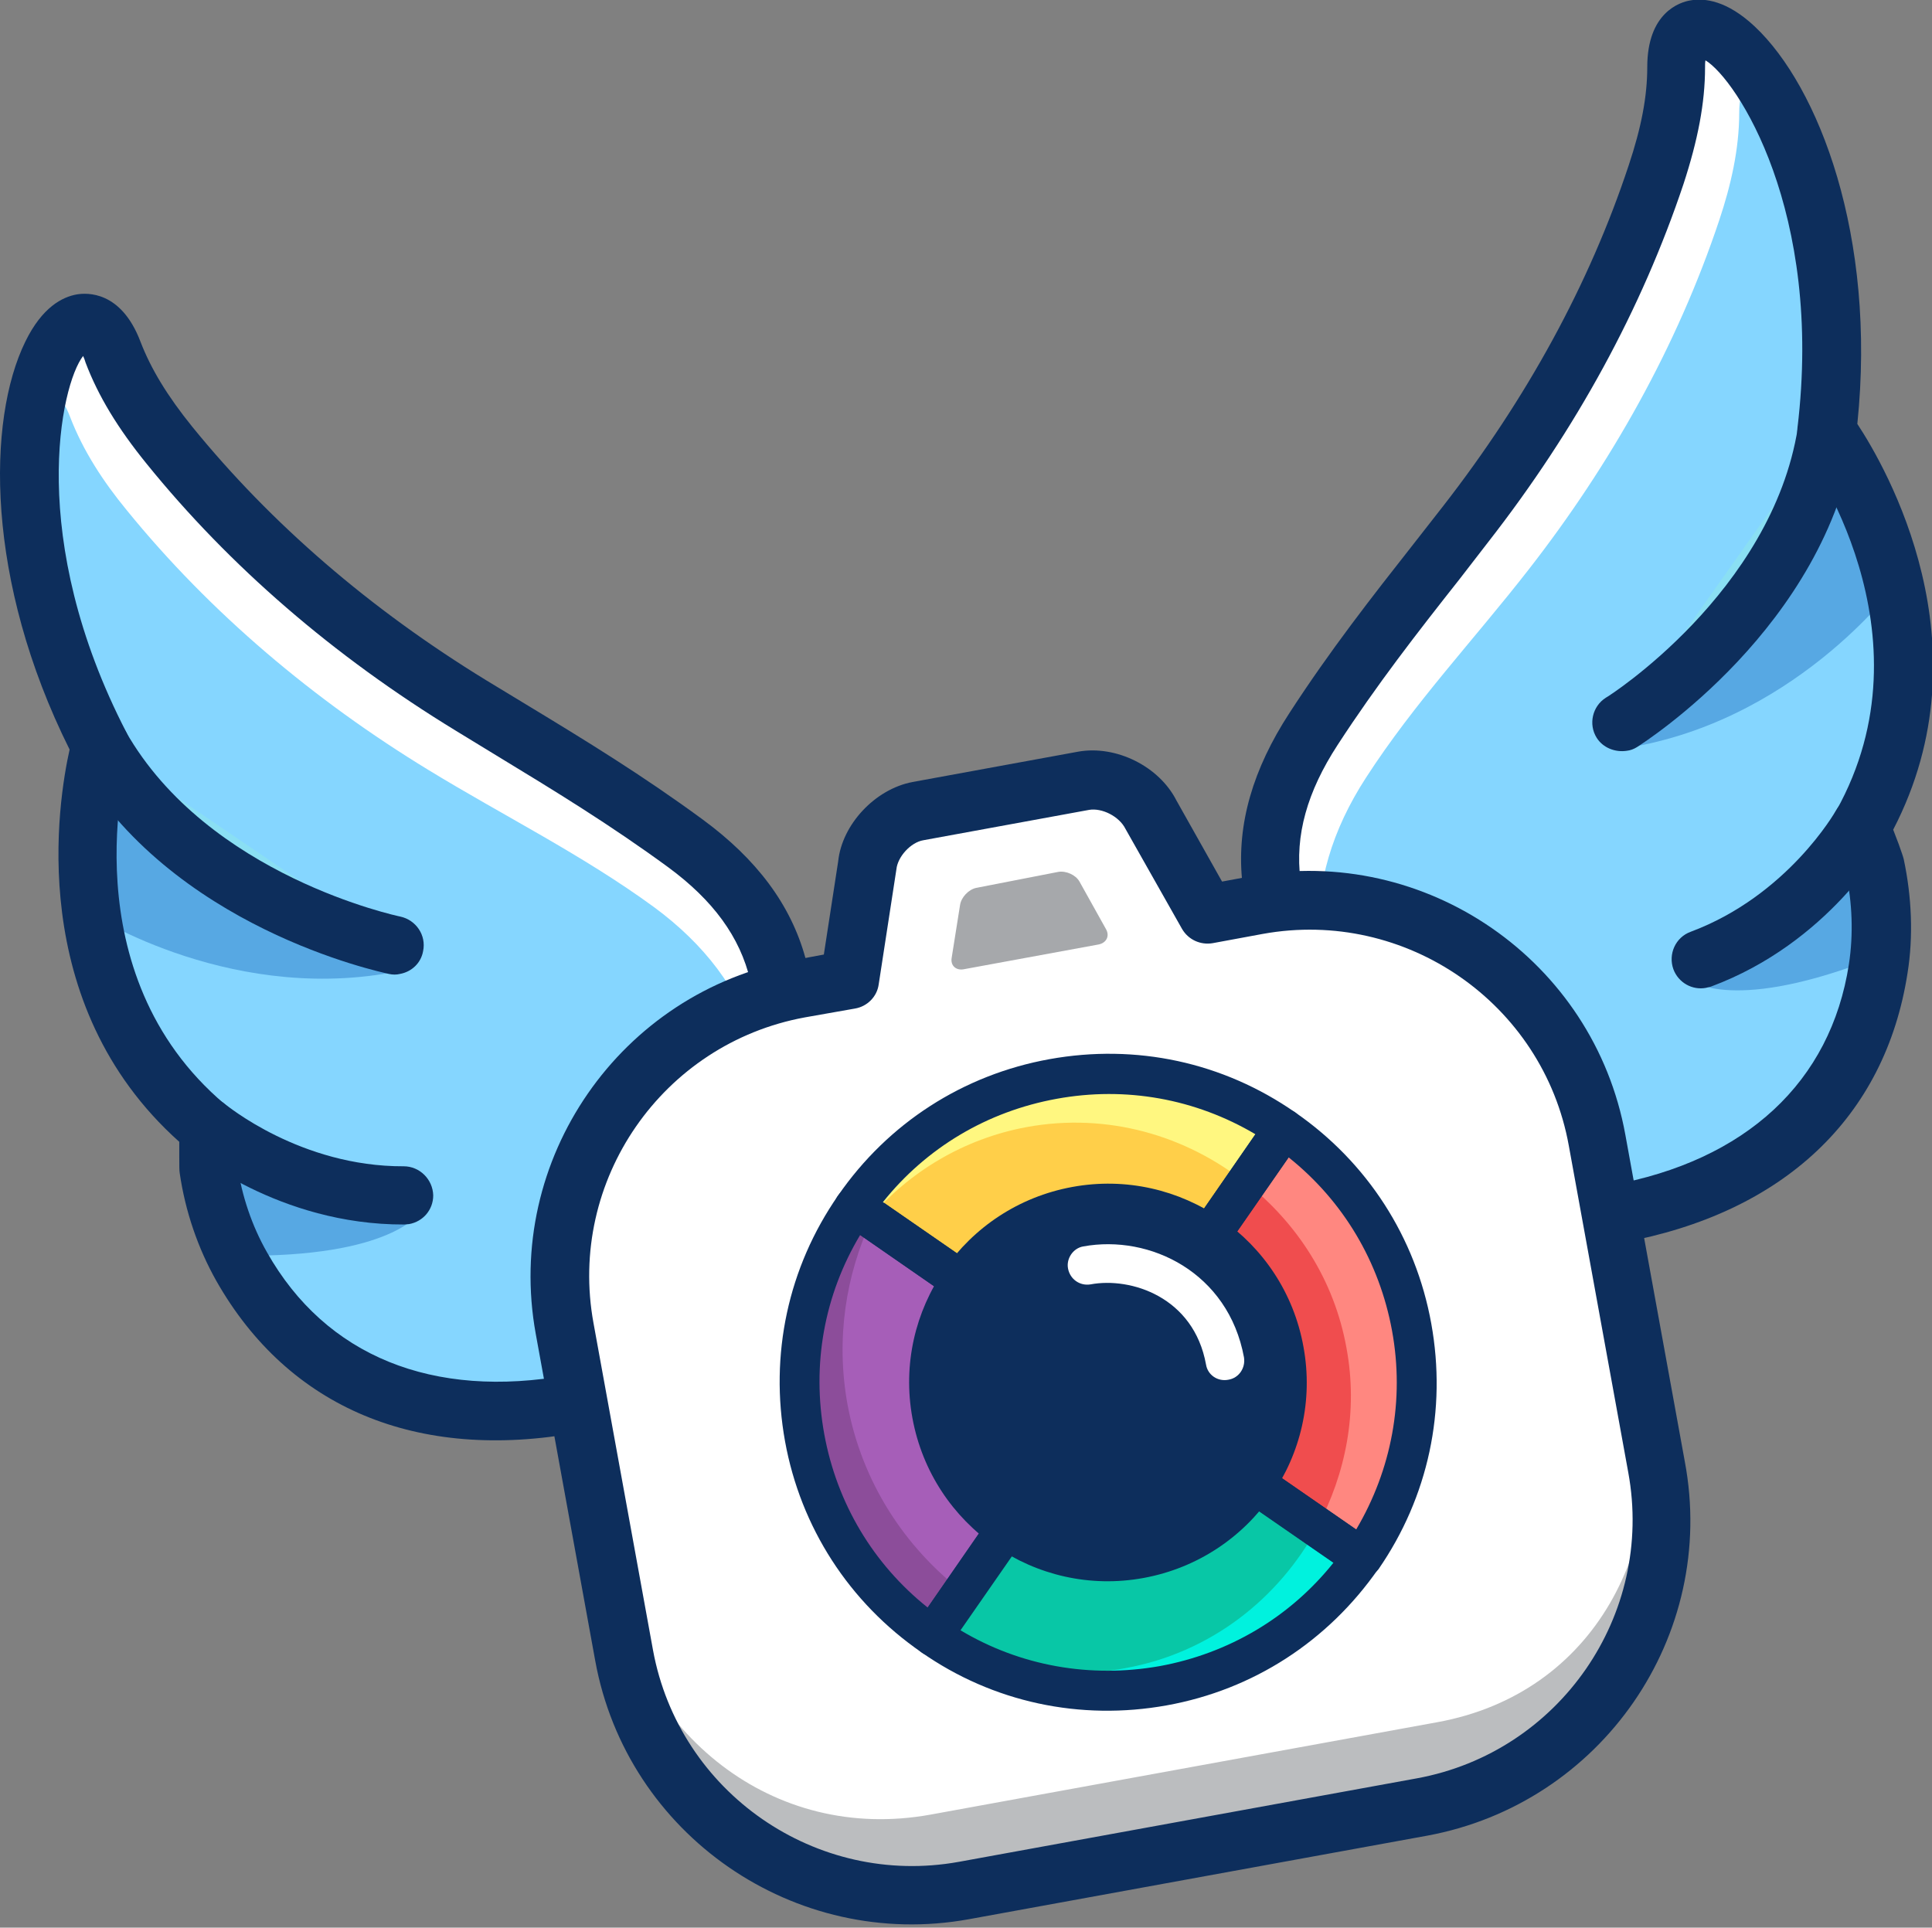 <?xml version="1.0" encoding="utf-8"?>
<!-- Generator: Adobe Illustrator 19.1.0, SVG Export Plug-In . SVG Version: 6.00 Build 0)  -->
<svg version="1.1" id="Layer_1" xmlns="http://www.w3.org/2000/svg" xmlns:xlink="http://www.w3.org/1999/xlink" x="0px" y="0px"
	 viewBox="0 0 458 457" style="enable-background:new 0 0 458 457;" xml:space="preserve">
<rect x="0" y="0" width="458" height="457" fill="#808080" stroke="none"/>
<style type="text/css">
	.st0{fill:#85D6FF;}
	.st1{fill:#FFFFFF;}
	.st2{fill:#57A8E3;}
	.st3{fill:#0D2E5C;}
	.st4{fill:#8ADFF3;}
	.st5{fill:#BBBDBF;}
	.st6{fill:#A6A8AB;}
	.st7{fill:#FFCF49;}
	.st8{fill:#A65EB8;}
	.st9{fill:#8C4D9A;}
	.st10{fill:#08C7A6;}
	.st11{fill:#F04D4E;}
	.st12{fill:#00F2DE;}
	.st13{fill:#FF8780;}
	.st14{fill:#FFF780;}
</style>
<g>
	<g>
		<path class="st0" d="M219.5,302c5.1-2.2-41.4-25.1-39.5-30.2c11.9-32.4,6.3-54.5-17.4-71.9c-17.1-12.6-32.9-21.6-50.8-32.7
			c-26.9-16.5-51.6-37.1-71.5-61.7c-5.4-6.7-10.3-14-13.4-22.1c-10-26.4-37.7,26.6-3,93.4c0,0-15.8,55.7,25,90.2
			c0.8,0.7,0.4,8.8,0.6,10.1c1.2,8.1,3.8,16,7.8,23.2c20.4,36,60.1,41.5,100.8,26.3C184.5,316.9,219.5,302,219.5,302z"/>
		<path class="st1" d="M179.9,269.2c11.9-32.4,6.2-54.5-17.4-71.9c-17.1-12.6-32.9-21.6-50.8-32.7c-26.9-16.5-51.6-37.1-71.5-61.6
			c-5.4-6.7-10.3-14-13.4-22.1c-5-13.1-14.3-6.6-18.1,11.4c2.9-0.9,5.8,1,7.9,6.5c3.1,8.1,7.9,15.4,13.4,22.1
			c19.9,24.5,44.6,45.2,71.5,61.6c18,11,36.5,20.1,53.6,32.6c23.7,17.5,32.8,42.7,20.9,75.1c-1.2,3.2,10.3,10.2,22.5,17.9
			c12.1-5,21-8.8,21-8.8C224.5,297.2,178,274.3,179.9,269.2z"/>
		<path class="st2" d="M100,286.9c0,0-5.6,10.6-40.2,10.8c0,0-6.5-12.9-6.6-17.6c-0.2-4.8,4.4-4.2,4.4-4.2L100,286.9z"/>
		<path class="st2" d="M21.6,216.7c0,0,34.5,22.3,75,13.1c0,0-49.6-23.2-71.5-43.7C25.1,186.1,17.9,201.5,21.6,216.7z"/>
		<path class="st3" d="M137.2,339.6L137.2,339.6c-38.3,7-68.8-5.8-85.9-35.9c-4.4-7.8-7.4-16.6-8.7-25.6c-0.1-0.5-0.1-2-0.1-3.8
			c0-1.1,0-2.5,0-3.6c-36.7-32.8-28.7-80.9-26-93C-3.5,137.6-3.1,99.6,6,81c4-8.2,8.8-10.6,12.2-11.2c2.4-0.4,10.5-0.9,15.1,11.2
			c2.5,6.5,6.4,12.9,12.3,20.2c18.7,23,42.1,43.2,69.7,60.1l9.4,5.7c14.2,8.6,27.6,16.8,41.9,27.3c25.6,18.8,32.3,43.2,21,76.6
			c3.8,3.1,12.6,8.6,18.3,12.1c16.3,10.1,21.3,13.1,20.8,19.1c-0.2,2.6-2.2,5.3-4.6,6.3c-0.1,0-35.3,15-61.6,24.7
			C152.7,336,144.8,338.2,137.2,339.6z M19.7,84.4c-5.3,6.8-13.5,43.3,10.3,89.3c0.8,1.6,1,3.4,0.5,5.1c-0.6,2.1-14,51.9,22.8,83
			c3,2.5,3,6.1,3,12.5l0,2.1c1,7,3.4,14.2,7,20.5c13.9,24.6,39.3,34.9,71.4,29.1l0,0c6.8-1.2,13.9-3.2,21-5.8
			c17.4-6.5,38.7-15.2,51-20.3c-2.6-1.7-5.6-3.5-8.1-5.1c-19.3-11.9-28.1-17.3-25.2-25.3c10.7-29.2,6.2-48.3-15-63.9
			c-13.8-10.1-26.9-18.1-40.9-26.6l-9.5-5.8c-29-17.7-53.6-39-73.2-63.2c-6.9-8.5-11.5-16.1-14.5-24C20.1,85.3,19.9,84.8,19.7,84.4z
			"/>
		<g>
			<path class="st4" d="M23.9,176.8c21.3,37.4,69.7,47.3,69.7,47.3"/>
			<path class="st3" d="M94.8,230.9c-0.8,0.2-1.7,0.2-2.6,0c-2.1-0.5-51.8-10.9-74.4-50.6c-1.9-3.3-0.8-7.6,2.6-9.5
				c3.3-1.9,7.5-0.7,9.4,2.6c19.5,34.3,64.6,43.8,65.1,43.9c3.7,0.8,6.2,4.4,5.4,8.2C99.8,228.3,97.6,230.4,94.8,230.9z"/>
		</g>
		<g>
			<path class="st4" d="M48.9,267c0,0,19.2,16.5,46.9,16.4"/>
			<path class="st3" d="M97,290.2c-0.4,0-0.8,0.1-1.2,0.1c-29.8,0.1-50.5-17.3-51.4-18c-2.9-2.5-3.3-6.8-0.8-9.7
				c2.5-2.9,6.9-3.3,9.8-0.8c0.2,0.1,17.8,14.8,42.3,14.7c3.8,0,6.9,3.1,7,6.9C102.7,286.8,100.3,289.6,97,290.2z"/>
		</g>
		<path class="st0" d="M294,288.5c-5.5-0.2,29.9-38,26.3-42.2c-22.6-26.1-25.1-48.8-9-73.4c11.6-17.8,23.1-31.9,36.1-48.5
			c19.4-24.9,35.2-52.9,45.2-82.9c2.7-8.2,4.7-16.7,4.7-25.4c0.1-28.2,44.6,11.6,35.7,86.3c0,0,34.4,46.6,8.4,93.2
			c-0.5,0.9,2.7,8.4,3,9.6c1.8,8,2.1,16.4,0.8,24.5c-6.4,40.9-41.6,60-85.1,60.2C332,290,294,288.5,294,288.5z"/>
		<path class="st1" d="M319.5,243.8c-22.6-26.2-25.1-48.8-9-73.4c11.6-17.8,23.1-31.8,36-48.5c19.4-24.9,35.2-52.9,45.2-82.9
			c2.7-8.2,4.7-16.7,4.7-25.4c0-14,11-11.2,21,4.2c-3,0.2-5.1,3-5.1,8.9c0,8.7-2,17.3-4.7,25.4c-10,30-25.8,58-45.2,82.9
			c-13,16.7-27.1,31.6-38.6,49.4c-16,24.7-15.7,51.5,6.9,77.6c2.2,2.6-6.1,13.2-14.8,24.7c-13.1-0.4-22.7-0.8-22.7-0.8
			C287.6,285.7,323.1,247.9,319.5,243.8z"/>
		<path class="st2" d="M400.5,232.2c0,0,9,8,41.4-4.1c0,0,1.5-14.3,0-18.9c-1.5-4.5-5.6-2.4-5.6-2.4L400.5,232.2z"/>
		<path class="st2" d="M449.2,138.9c0,0-24.4,33.1-65.6,38.7c0,0,38.2-39.2,51.5-66.1C435.1,111.5,447.2,123.3,449.2,138.9z"/>
		<path class="st3" d="M360.1,296.8c-28.1,0.1-66.3-1.4-66.3-1.5c-2.6-0.1-5.4-1.9-6.5-4.3c-2.5-5.4,1-10,12.8-25.2
			c4.1-5.3,10.4-13.5,12.9-17.7c-22.4-27.2-24.7-52.4-7.3-79.1c9.6-14.8,19.3-27.2,29.6-40.3l6.8-8.7c19.9-25.6,34.7-52.7,44-80.8
			c3-9,4.4-16.3,4.4-23.3c0-13,7.8-15.4,10.2-15.8c3.4-0.6,8.7,0,15.3,6.2c15.1,14.2,28.9,49.6,24.3,94.2
			c6.8,10.3,31.2,52.5,8.5,96.2c0.4,1.1,0.9,2.3,1.3,3.4c0.6,1.7,1.1,3.1,1.2,3.6c1.9,8.9,2.3,18.3,0.9,27
			c-5.3,34.2-29.4,56.9-67.7,63.9c0,0,0,0,0,0C376.6,296,368.5,296.8,360.1,296.8z M404.2,16c0,8.4-1.7,17.2-5.1,27.6
			c-9.9,29.6-25.4,58.1-46.3,84.9l-6.8,8.8c-10.1,12.8-19.6,25-28.9,39.3c-14.4,22.1-11.9,41.6,8.5,65.1c5.6,6.5-0.8,14.6-14.6,32.6
			c-1.8,2.3-3.9,5.1-5.8,7.6c13.3,0.5,36.4,1.1,54.9,1c7.6,0,14.9-0.7,21.7-1.9h0c32.1-5.8,52.2-24.5,56.5-52.4
			c1.1-7.1,0.8-14.7-0.7-21.6l-0.7-2c-2.3-6-3.5-9.3-1.6-12.8c23.5-42.1-6.6-84-7.9-85.8c-1-1.4-1.5-3.2-1.3-4.9
			c6.2-51.4-14.4-82.7-21.8-87.2C404.2,14.8,404.2,15.3,404.2,16z"/>
		<g>
			<path class="st4" d="M432.9,102.3c-6.8,42.6-48.6,68.8-48.6,68.8"/>
			<path class="st3" d="M385.6,178c0.9-0.1,1.7-0.4,2.5-0.9c1.8-1.2,44.6-28.4,51.7-73.6c0.6-3.8-2-7.3-5.7-7.9
				c-3.8-0.6-7.3,2-7.9,5.8c-6.2,39-45,63.8-45.5,64c-3.2,2-4.2,6.3-2.2,9.5C380,177.3,382.9,178.4,385.6,178z"/>
		</g>
		<g>
			<path class="st4" d="M441.3,195.6c0,0-12.2,22.2-38.1,31.8"/>
			<path class="st3" d="M404.4,234.2c0.4-0.1,0.8-0.2,1.2-0.3c28-10.4,41.2-34,41.7-35c1.8-3.3,0.6-7.5-2.7-9.4
				c-3.3-1.8-7.5-0.7-9.4,2.7c-0.1,0.2-11.4,20.1-34.4,28.7c-3.6,1.3-5.4,5.3-4.1,8.9C397.9,233,401.2,234.8,404.4,234.2z"/>
		</g>
		<path class="st1" d="M298.2,214.6l-11.9,2.2L272.9,193c-2.7-5.5-9.9-9-15.9-7.9l-39.3,7.2c-6,1.1-11.4,6.9-12.1,13l-4.2,26.9
			l-11.9,2.2c-37.5,6.8-62.5,43.1-55.7,80.5l14.1,77.5c6.8,37.5,43.1,62.5,80.5,55.7l108.6-19.8c37.5-6.8,62.6-43.1,55.8-80.5
			l-14.1-77.5C371.9,232.8,335.6,207.8,298.2,214.6z"/>
		<path class="st5" d="M340.7,408.3l-120.1,21.9c-37.5,6.8-69.2-19.1-76.1-56.6l3.9,21.3c6.8,37.5,43.1,62.5,80.5,55.7l108.6-19.8
			c37.5-6.8,62.6-43.1,55.7-80.5l-3.9-21.3C396.2,366.5,378.1,401.5,340.7,408.3z"/>
		<path class="st1" d="M298.2,214.6l-11.9,2.2L272.9,193c-2.7-5.5-9.9-9-15.9-7.9l-39.3,7.2c-6,1.1-11.4,6.9-12.1,13l-4.2,26.9
			l-11.9,2.2c-37.5,6.8-62.5,43.1-55.7,80.5l14.1,77.5c2.9,15.8,11.2,29.2,22.5,39.2c-7.9-8.8-13.8-19.7-16-32.2l-13.5-74.3
			c-3.7-20.4,2.6-41.8,16.8-57c6.9-7.5,15.5-13.3,24.9-16.9c8.5-3.2,20.9-3.9,24.3-14.1c1.8-5.3,2-11.5,2.8-17.1
			c0.6-5.8,5.3-14.2,11-15.3l37.7-6.9c5.8-1.1,13.1,5.2,15.7,10.5c4.9,9.6,11.2,23.1,24.3,20.7c35.9-6.6,70.7,17.5,77.2,53.4
			l13.5,74.3c2.3,12.5,0.6,24.7-3.6,35.8c7-13.3,10.1-28.7,7.2-44.6l-14.1-77.5C371.9,232.8,335.6,207.8,298.2,214.6z"/>
		<path class="st1" d="M177.2,243.7l11.9-2.1l1.1-7.3l-0.6,0.1c-13.8,2.5-26,9.1-35.4,18.2C161.1,248.4,168.8,245.2,177.2,243.7z"/>
		<path class="st3" d="M338.3,435.2l-108.6,19.8c-41.3,7.5-81.1-20-88.6-61.3L127,316.2c-7.5-41.3,20-81,61.3-88.6l7-1.3l3.4-22.1
			c0.9-8.7,8.7-17.1,17.6-18.8l39.3-7.2c9-1.6,19.2,3.5,23.3,11.6l10.8,19.2l7-1.3c41.3-7.5,81.1,20,88.6,61.3l14.1,77.5
			C407.2,387.9,379.6,427.6,338.3,435.2z M190.8,241.2c-33.8,6.2-56.3,38.7-50.1,72.5l14.1,77.5c6.2,33.8,38.7,56.3,72.5,50.2
			l108.6-19.8c33.8-6.2,56.3-38.7,50.1-72.5l-14.1-77.5c-6.1-33.8-38.7-56.3-72.5-50.2l-11.9,2.2c-2.9,0.5-5.8-0.8-7.3-3.4
			l-13.4-23.7c-1.5-3-5.6-5-8.6-4.5l-39.3,7.2c-3,0.5-6.1,3.9-6.4,6.9l-4.2,27.3c-0.4,2.9-2.7,5.2-5.6,5.7L190.8,241.2z"/>
		<path class="st6" d="M227.6,214.5c0.3-1.8,2-3.6,3.8-4l19.5-3.8c1.8-0.3,4.1,0.7,5,2.3l6.3,11.3c0.9,1.6,0.1,3.2-1.7,3.6
			l-32.1,5.9c-1.8,0.3-3.1-0.9-2.8-2.7L227.6,214.5z"/>
		<g>
			<path class="st7" d="M262.6,327.7l41.6-60.1c-15.4-10.6-34.8-15.4-54.7-11.8c-19.8,3.6-36.4,14.9-47,30.3L262.6,327.7z"/>
			<path class="st8" d="M202.6,286.1c-10.6,15.4-15.5,34.9-11.8,54.7c3.6,19.8,14.9,36.4,30.3,47l41.6-60.1L202.6,286.1z"/>
			<path class="st9" d="M200.9,332.9c-2.8-15.5-0.4-30.7,5.8-43.9l-4.2-2.9c-10.6,15.4-15.5,34.9-11.8,54.7
				c3.6,19.8,14.9,36.4,30.3,47l7.2-10.4C214.5,366.8,204.3,351.4,200.9,332.9z"/>
			<path class="st3" d="M221.9,392.5c-1.2,0.2-2.5,0-3.5-0.8c-17.1-11.8-28.6-29.6-32.3-50c-3.7-20.5,0.7-41.2,12.6-58.3
				c1.5-2.2,4.4-2.7,6.6-1.2l60.1,41.6c2.2,1.5,2.7,4.4,1.2,6.6L225,390.5C224.2,391.6,223.1,392.3,221.9,392.5z M203.9,292.8
				c-8.5,14.2-11.5,30.7-8.5,47.2c3,16.4,11.6,30.8,24.5,41.1l36.1-52.2L203.9,292.8z"/>
			<path class="st10" d="M262.6,327.7l-41.6,60.1c15.4,10.6,34.8,15.4,54.7,11.8c19.9-3.6,36.4-14.9,47-30.3L262.6,327.7z"/>
			<path class="st11" d="M322.8,369.3c10.6-15.4,15.4-34.8,11.8-54.7c-3.6-19.8-14.9-36.4-30.3-47l-41.6,60.1L322.8,369.3z"/>
			<path class="st12" d="M266.7,395.5c-16.2,3-32-0.6-45.1-8.5l-0.5,0.8c15.4,10.6,34.8,15.4,54.7,11.8c19.9-3.6,36.4-14.9,47-30.3
				l-10.5-7.2C303.2,378.9,287.1,391.8,266.7,395.5z"/>
			<path class="st13" d="M304.3,267.6l-8.9,12.8c12,9.5,20.9,23,23.8,39.2c2.8,15.1-0.2,29.8-6.9,42.4l10.5,7.2
				c10.6-15.4,15.4-34.8,11.8-54.7C331,294.8,319.6,278.2,304.3,267.6z"/>
			<path class="st14" d="M243.4,267.2c19.2-3.5,37.8,2,52,13.3l8.9-12.8c-15.4-10.6-34.8-15.4-54.7-11.8
				c-19.8,3.6-36.4,14.9-47,30.3l3.6,2.5C215.5,277.9,228.3,270,243.4,267.2z"/>
			<path class="st3" d="M263.5,332.4c-1.2,0.2-2.5,0-3.6-0.8L199.9,290c-1.1-0.7-1.8-1.8-2-3.1c-0.2-1.2,0-2.5,0.8-3.5
				c11.8-17.1,29.6-28.6,50.1-32.3c20.5-3.7,41.1,0.7,58.2,12.6c1,0.7,1.7,1.8,2,3.1c0.2,1.2,0,2.5-0.8,3.6l-41.6,60.1
				C265.8,331.5,264.7,332.1,263.5,332.4z M209.3,285l52.2,36.1l36.1-52.2c-14.2-8.4-30.7-11.4-47.1-8.4
				C234,263.5,219.6,272.1,209.3,285z"/>
			<path class="st3" d="M323.6,373.9c-1.3,0.2-2.5,0-3.6-0.8L260,331.6c-1-0.7-1.7-1.8-2-3.1c-0.2-1.2,0.1-2.5,0.8-3.5l41.6-60.1
				c1.5-2.2,4.4-2.7,6.6-1.2c17.1,11.8,28.6,29.6,32.3,50.1c3.7,20.5-0.7,41.1-12.5,58.2C326,373,324.9,373.7,323.6,373.9z
				 M269.3,326.5l52.2,36.1c8.4-14.2,11.5-30.7,8.5-47.1c-3-16.4-11.6-30.8-24.5-41.1L269.3,326.5z"/>
			<path class="st3" d="M276.6,404.3c-20.5,3.7-41.2-0.7-58.2-12.6c-2.1-1.5-2.7-4.4-1.2-6.6l41.6-60.1c1.5-2.2,4.4-2.7,6.6-1.2
				l60.1,41.6c2.1,1.5,2.7,4.4,1.2,6.6C314.8,389.1,297.1,400.6,276.6,404.3z M227.7,386.5c14.2,8.5,30.8,11.4,47.2,8.5
				c16.4-3,30.9-11.6,41.2-24.5l-52.2-36.1L227.7,386.5z"/>
			<g>
				<g>
					<path class="st3" d="M309,319.3c4.7,25.6-12.3,50.1-37.9,54.8c-25.6,4.7-50.1-12.3-54.8-37.9c-4.7-25.6,12.3-50.1,37.9-54.8
						C279.8,276.7,304.4,293.7,309,319.3z"/>
				</g>
				<path class="st1" d="M256.8,295.5c-2.4,0.4-4.1,2.9-3.6,5.3c0.5,2.5,2.8,4.1,5.3,3.7c9.6-1.8,24.5,3,27.4,19
					c0.4,2.5,2.8,4.1,5.3,3.6c2.5-0.4,4.1-2.8,3.7-5.3C291.2,301.7,272.6,292.6,256.8,295.5z"/>
			</g>
		</g>
	</g>
</g>
</svg>
